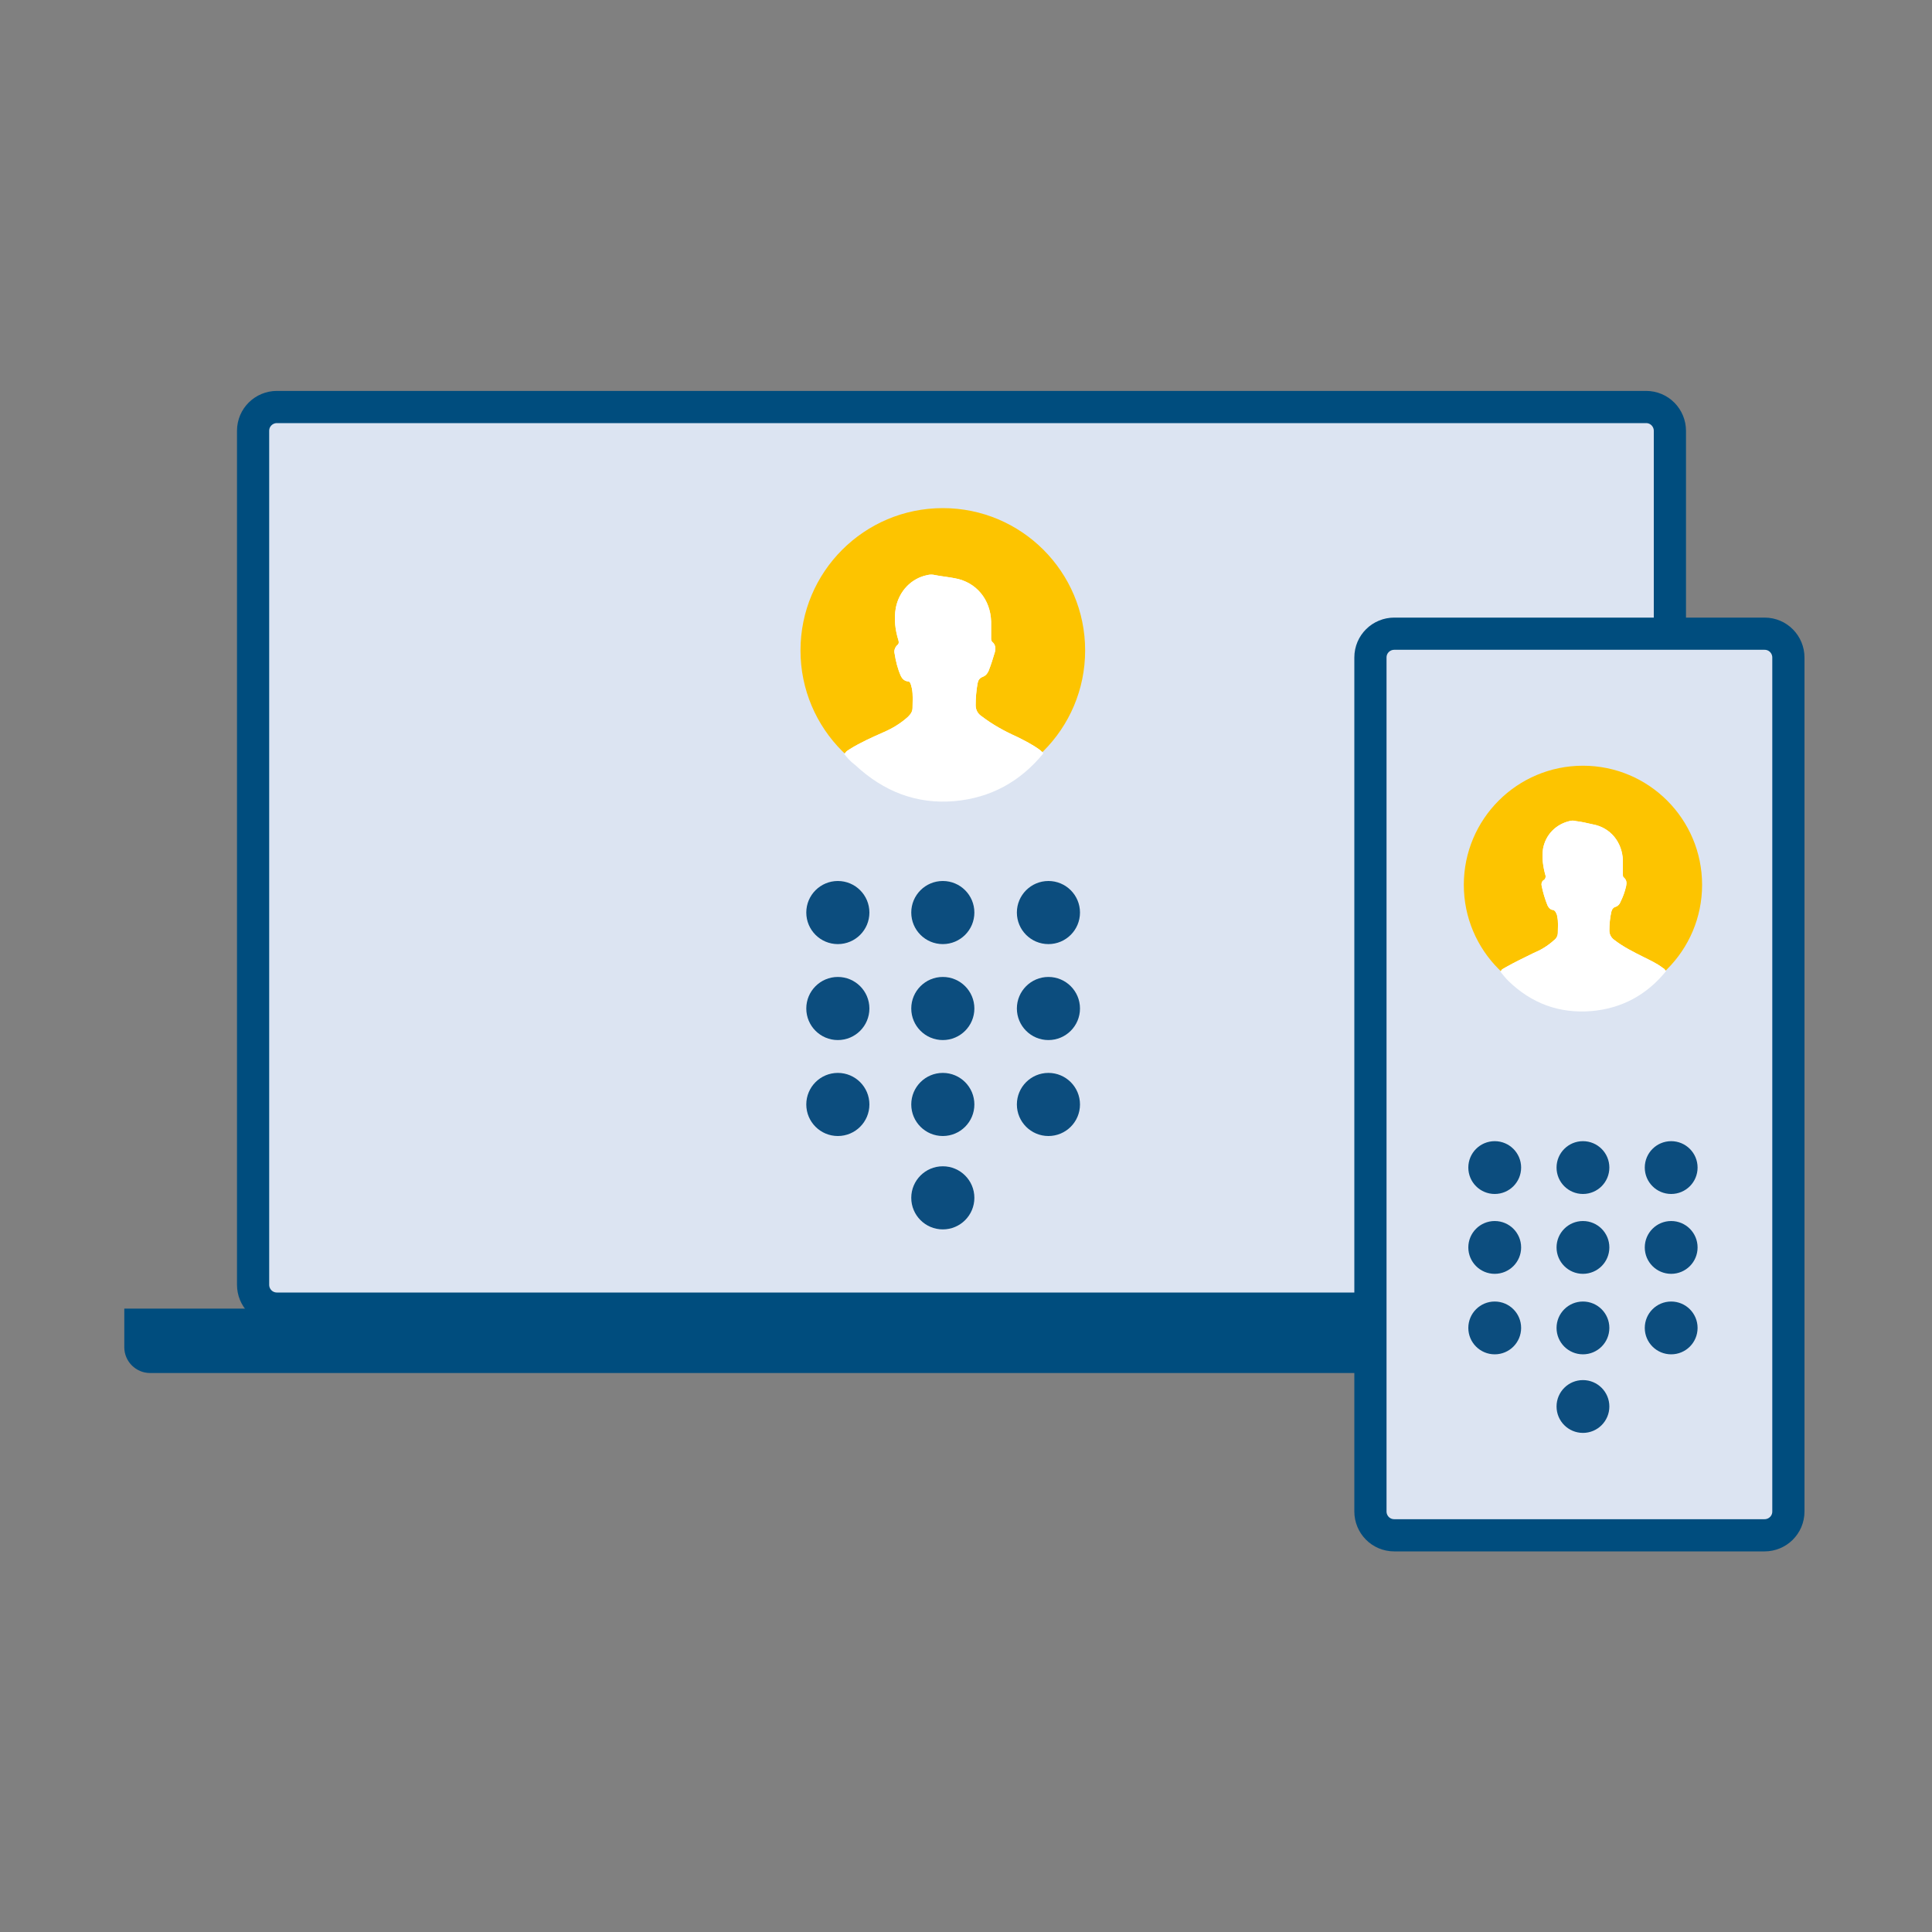 <?xml version="1.0" encoding="utf-8"?>
<!-- Generator: Adobe Illustrator 24.3.0, SVG Export Plug-In . SVG Version: 6.00 Build 0)  -->
<svg version="1.1" xmlns="http://www.w3.org/2000/svg" xmlns:xlink="http://www.w3.org/1999/xlink" x="0px" y="0px"
	 viewBox="0 0 300 300" style="enable-background:new 0 0 300 300;" xml:space="preserve">
<rect x="0" y="0" width="300" height="300" fill="#808080" stroke="none"/>
<style type="text/css">
	.st0{display:none;}
	.st1{display:inline;opacity:0.65;}
	.st2{fill:#1D1D1B;}
	.st3{display:inline;fill:none;stroke:#1D1D1B;stroke-width:0.1;stroke-miterlimit:10;}
	.st4{display:inline;}
	.st5{opacity:0.65;}
	.st6{fill:none;stroke:#1D1D1B;stroke-width:0.1;stroke-miterlimit:10;}
	.st7{fill:#DCE4F2;stroke:#004D7E;stroke-width:5;stroke-miterlimit:10;}
	.st8{fill:#004D7E;}
	.st9{fill:#DBE3F1;}
	.st10{fill:#FDC400;}
	.st11{clip-path:url(#SVGID_6_);}
	.st12{fill:#FFFFFF;}
	.st13{fill:#DAE2F0;}
	.st14{fill:#004E7F;}
	.st15{fill:#FDC500;}
	.st16{fill:none;stroke:#FDC400;stroke-width:5;stroke-miterlimit:10;}
	.st17{fill:none;stroke:#004D7E;stroke-width:5;stroke-miterlimit:10;}
	.st18{fill:#0C4D7E;}
	.st19{fill:#DAE3F1;}
	.st20{fill:#FCC402;stroke:#004E7F;stroke-width:5;stroke-miterlimit:10;}
	.st21{fill:#DAE2F1;}
	.st22{clip-path:url(#SVGID_8_);fill:#FDC400;}
	.st23{opacity:0.1;}
	.st24{fill:#004D7E;stroke:#FFFFFF;stroke-miterlimit:10;}
	.st25{fill:none;stroke:#004D7E;stroke-width:4;stroke-miterlimit:10;}
	.st26{fill:none;stroke:#FDC400;stroke-width:4;stroke-miterlimit:10;}
	.st27{fill:none;stroke:#FFFFFF;stroke-width:5;stroke-miterlimit:10;}
	.st28{clip-path:url(#SVGID_10_);fill:#004D7E;}
	.st29{fill:none;stroke:#004D7E;stroke-width:3;stroke-miterlimit:10;}
	.st30{clip-path:url(#SVGID_12_);fill:#FDC400;}
	.st31{fill:#DCE4F2;}
	.st32{clip-path:url(#SVGID_14_);}
	.st33{fill:none;}
	.st34{clip-path:url(#SVGID_16_);}
	.st35{clip-path:url(#SVGID_18_);}
	.st36{fill:none;stroke:#FDC500;stroke-width:5;stroke-miterlimit:10;}
	.st37{fill:#005481;}
	.st38{fill:#DBE3F2;}
	.st39{fill-rule:evenodd;clip-rule:evenodd;fill:#004D7E;}
	.st40{fill-rule:evenodd;clip-rule:evenodd;fill:#DCE4F2;}
	.st41{clip-path:url(#SVGID_20_);}
	.st42{clip-path:url(#SVGID_22_);}
	.st43{clip-path:url(#SVGID_24_);}
	.st44{clip-path:url(#SVGID_26_);}
	.st45{fill:#004987;}
	.st46{clip-path:url(#SVGID_28_);}
	.st47{fill:none;stroke:#DCE4F2;stroke-width:5;stroke-miterlimit:10;}
	.st48{clip-path:url(#SVGID_30_);}
</style>
<g id="Border" class="st0">
	<g class="st4">
		<g>
			<g class="st5">
				<path class="st2" d="M279.9,20.1v259.8H20.1V20.1H279.9 M280,20H20v260h260V20L280,20z"/>
			</g>
			<circle class="st6" cx="150" cy="150" r="130"/>
			<path class="st6" d="M257.8,240H42.2c-12.3,0-22.2-9.9-22.2-22.2V82.2C20,69.9,29.9,60,42.2,60h215.6c12.3,0,22.2,9.9,22.2,22.2
				v135.6C280,230.1,270.1,240,257.8,240z"/>
			<path class="st6" d="M60,257.8V42.2C60,29.9,69.9,20,82.2,20h135.6c12.3,0,22.2,9.9,22.2,22.2v215.6c0,12.3-9.9,22.2-22.2,22.2
				H82.2C69.9,280,60,270.1,60,257.8z"/>
			<path class="st6" d="M40,237.8V62.2C40,49.9,49.9,40,62.2,40h175.6c12.3,0,22.2,9.9,22.2,22.2v175.6c0,12.3-9.9,22.2-22.2,22.2
				H62.2C49.9,260,40,250.1,40,237.8z"/>
			<line class="st6" x1="299.9" y1="0.1" x2="0.1" y2="299.9"/>
			<line class="st6" x1="-0.3" y1="-0.3" x2="300.3" y2="300.3"/>
			<line class="st6" x1="150" y1="150.3" x2="150" y2="149.7"/>
			<circle class="st6" cx="150" cy="150" r="60"/>
		</g>
	</g>
</g>
<g id="Ebene_1">
	<path class="st7" d="M255.6,203.2H43c-2.1,0-3.7-1.7-3.7-3.7V66.9c0-2.1,1.7-3.7,3.7-3.7h212.6c2.1,0,3.7,1.7,3.7,3.7v132.6
		C259.3,201.5,257.7,203.2,255.6,203.2z"/>
	<g>
		<g>
			<circle class="st18" cx="130.1" cy="141.7" r="4.9"/>
			<circle class="st18" cx="146.4" cy="141.7" r="4.9"/>
			<circle class="st18" cx="162.8" cy="141.7" r="4.9"/>
		</g>
		<g>
			<circle class="st18" cx="130.1" cy="156.6" r="4.9"/>
			<circle class="st18" cx="146.4" cy="156.6" r="4.9"/>
			<circle class="st18" cx="162.8" cy="156.6" r="4.9"/>
		</g>
		<g>
			<circle class="st18" cx="130.1" cy="171.5" r="4.9"/>
			<circle class="st18" cx="146.4" cy="171.5" r="4.9"/>
			<circle class="st18" cx="146.4" cy="186" r="4.9"/>
			<circle class="st18" cx="162.8" cy="171.5" r="4.9"/>
		</g>
	</g>
	<g>
		<g>
			<g>
				<circle class="st10" cx="146.4" cy="101" r="22.1"/>
			</g>
			<g>
				<defs>
					<path id="SVGID_17_" d="M131.1,117.1c0.2-0.4,0.6-0.6,0.9-0.8c1.6-1,3.4-1.8,5.2-2.6c1.4-0.6,2.7-1.4,3.8-2.4
						c0.4-0.4,0.7-0.8,0.7-1.4c0-1,0.1-2-0.1-3c-0.1-0.3-0.1-0.5-0.2-0.7c-0.1-0.3-0.2-0.4-0.5-0.4c-0.5-0.1-0.8-0.4-1-0.8
						c-0.5-1.1-0.8-2.3-1-3.6c-0.1-0.4,0.1-0.9,0.4-1.2c0.3-0.2,0.3-0.5,0.2-0.8c-0.5-1.6-0.7-3.3-0.4-5c0.5-2.6,2.4-4.6,4.9-5.1
						c0.4-0.1,0.8-0.1,1.2,0c1,0.2,2.1,0.3,3.1,0.5c3.3,0.6,5.5,3.3,5.6,6.7c0,0.9,0,1.7,0,2.6c0,0.2,0,0.4,0.2,0.6
						c0.5,0.4,0.5,1,0.4,1.5c-0.3,1-0.6,2-1,3c-0.2,0.4-0.4,0.7-0.9,0.9c-0.5,0.2-0.7,0.5-0.8,1c-0.2,1.1-0.3,2.3-0.3,3.4
						c0,0.7,0.3,1.3,0.9,1.7c1.7,1.3,3.5,2.3,5.5,3.2c1.2,0.6,2.4,1.2,3.5,2c0.2,0.2,0.5,0.3,0.6,0.6c-3.6,4.4-8.2,6.9-13.8,7.4
						c-5.9,0.5-11-1.5-15.4-5.6C132,118.2,131.6,117.7,131.1,117.1z"/>
				</defs>
				<use xlink:href="#SVGID_17_"  style="overflow:visible;fill:#FFFFFF;"/>
				<clipPath id="SVGID_6_">
					<use xlink:href="#SVGID_17_"  style="overflow:visible;"/>
				</clipPath>
				<g class="st11">
					<circle class="st12" cx="146.4" cy="100.6" r="22.1"/>
				</g>
			</g>
		</g>
	</g>
	<path class="st8" d="M275.3,213.2h-252c-2.2,0-4-1.8-4-4v-6h260v6C279.3,211.4,277.5,213.2,275.3,213.2z"/>
	<path class="st7" d="M274,238.4h-57.5c-2.1,0-3.7-1.7-3.7-3.7V102.1c0-2.1,1.7-3.7,3.7-3.7H274c2.1,0,3.7,1.7,3.7,3.7v132.6
		C277.7,236.8,276,238.4,274,238.4z"/>
	<g>
		<g>
			<circle class="st18" cx="232.1" cy="181.3" r="4.1"/>
			<circle class="st18" cx="245.8" cy="181.3" r="4.1"/>
			<circle class="st18" cx="259.5" cy="181.3" r="4.1"/>
		</g>
		<g>
			<circle class="st18" cx="232.1" cy="193.7" r="4.1"/>
			<circle class="st18" cx="245.8" cy="193.7" r="4.1"/>
			<circle class="st18" cx="259.5" cy="193.7" r="4.1"/>
		</g>
		<g>
			<circle class="st18" cx="232.1" cy="206.2" r="4.1"/>
			<circle class="st18" cx="245.8" cy="206.2" r="4.1"/>
			<circle class="st18" cx="245.8" cy="218.4" r="4.1"/>
			<circle class="st18" cx="259.5" cy="206.2" r="4.1"/>
		</g>
	</g>
	<g>
		<g>
			<g>
				<circle class="st10" cx="245.8" cy="137.4" r="18.5"/>
			</g>
			<g>
				<defs>
					<path id="SVGID_29_" d="M233,150.9c0.1-0.4,0.5-0.5,0.8-0.7c1.4-0.8,2.9-1.5,4.3-2.2c1.2-0.5,2.2-1.1,3.2-2
						c0.4-0.3,0.6-0.7,0.6-1.2c0-0.8,0.1-1.7-0.1-2.5c0-0.2-0.1-0.4-0.2-0.6c-0.1-0.2-0.2-0.3-0.4-0.4c-0.4,0-0.7-0.3-0.9-0.7
						c-0.4-1-0.7-2-0.9-3c-0.1-0.4,0-0.8,0.4-1c0.2-0.2,0.2-0.4,0.2-0.6c-0.4-1.4-0.6-2.8-0.4-4.2c0.4-2.2,2-3.8,4.1-4.3
						c0.3-0.1,0.7-0.1,1,0c0.9,0.1,1.7,0.3,2.6,0.5c2.8,0.5,4.6,2.8,4.7,5.6c0,0.7,0,1.5,0,2.2c0,0.2,0,0.4,0.2,0.5
						c0.4,0.4,0.4,0.8,0.3,1.3c-0.2,0.9-0.5,1.7-0.9,2.5c-0.1,0.3-0.4,0.6-0.7,0.7c-0.4,0.1-0.6,0.4-0.7,0.8
						c-0.2,0.9-0.3,1.9-0.3,2.9c0,0.6,0.3,1.1,0.7,1.4c1.4,1.1,3,1.9,4.6,2.7c1,0.5,2.1,1,3,1.7c0.2,0.1,0.4,0.3,0.5,0.5
						c-3,3.7-6.9,5.8-11.6,6.2c-5,0.4-9.3-1.2-12.9-4.7C233.8,151.9,233.4,151.4,233,150.9z"/>
				</defs>
				<use xlink:href="#SVGID_29_"  style="overflow:visible;fill:#FFFFFF;"/>
				<clipPath id="SVGID_8_">
					<use xlink:href="#SVGID_29_"  style="overflow:visible;"/>
				</clipPath>
				<g style="clip-path:url(#SVGID_8_);">
					<circle class="st12" cx="245.8" cy="137.1" r="18.5"/>
				</g>
			</g>
		</g>
	</g>
</g>
</svg>
